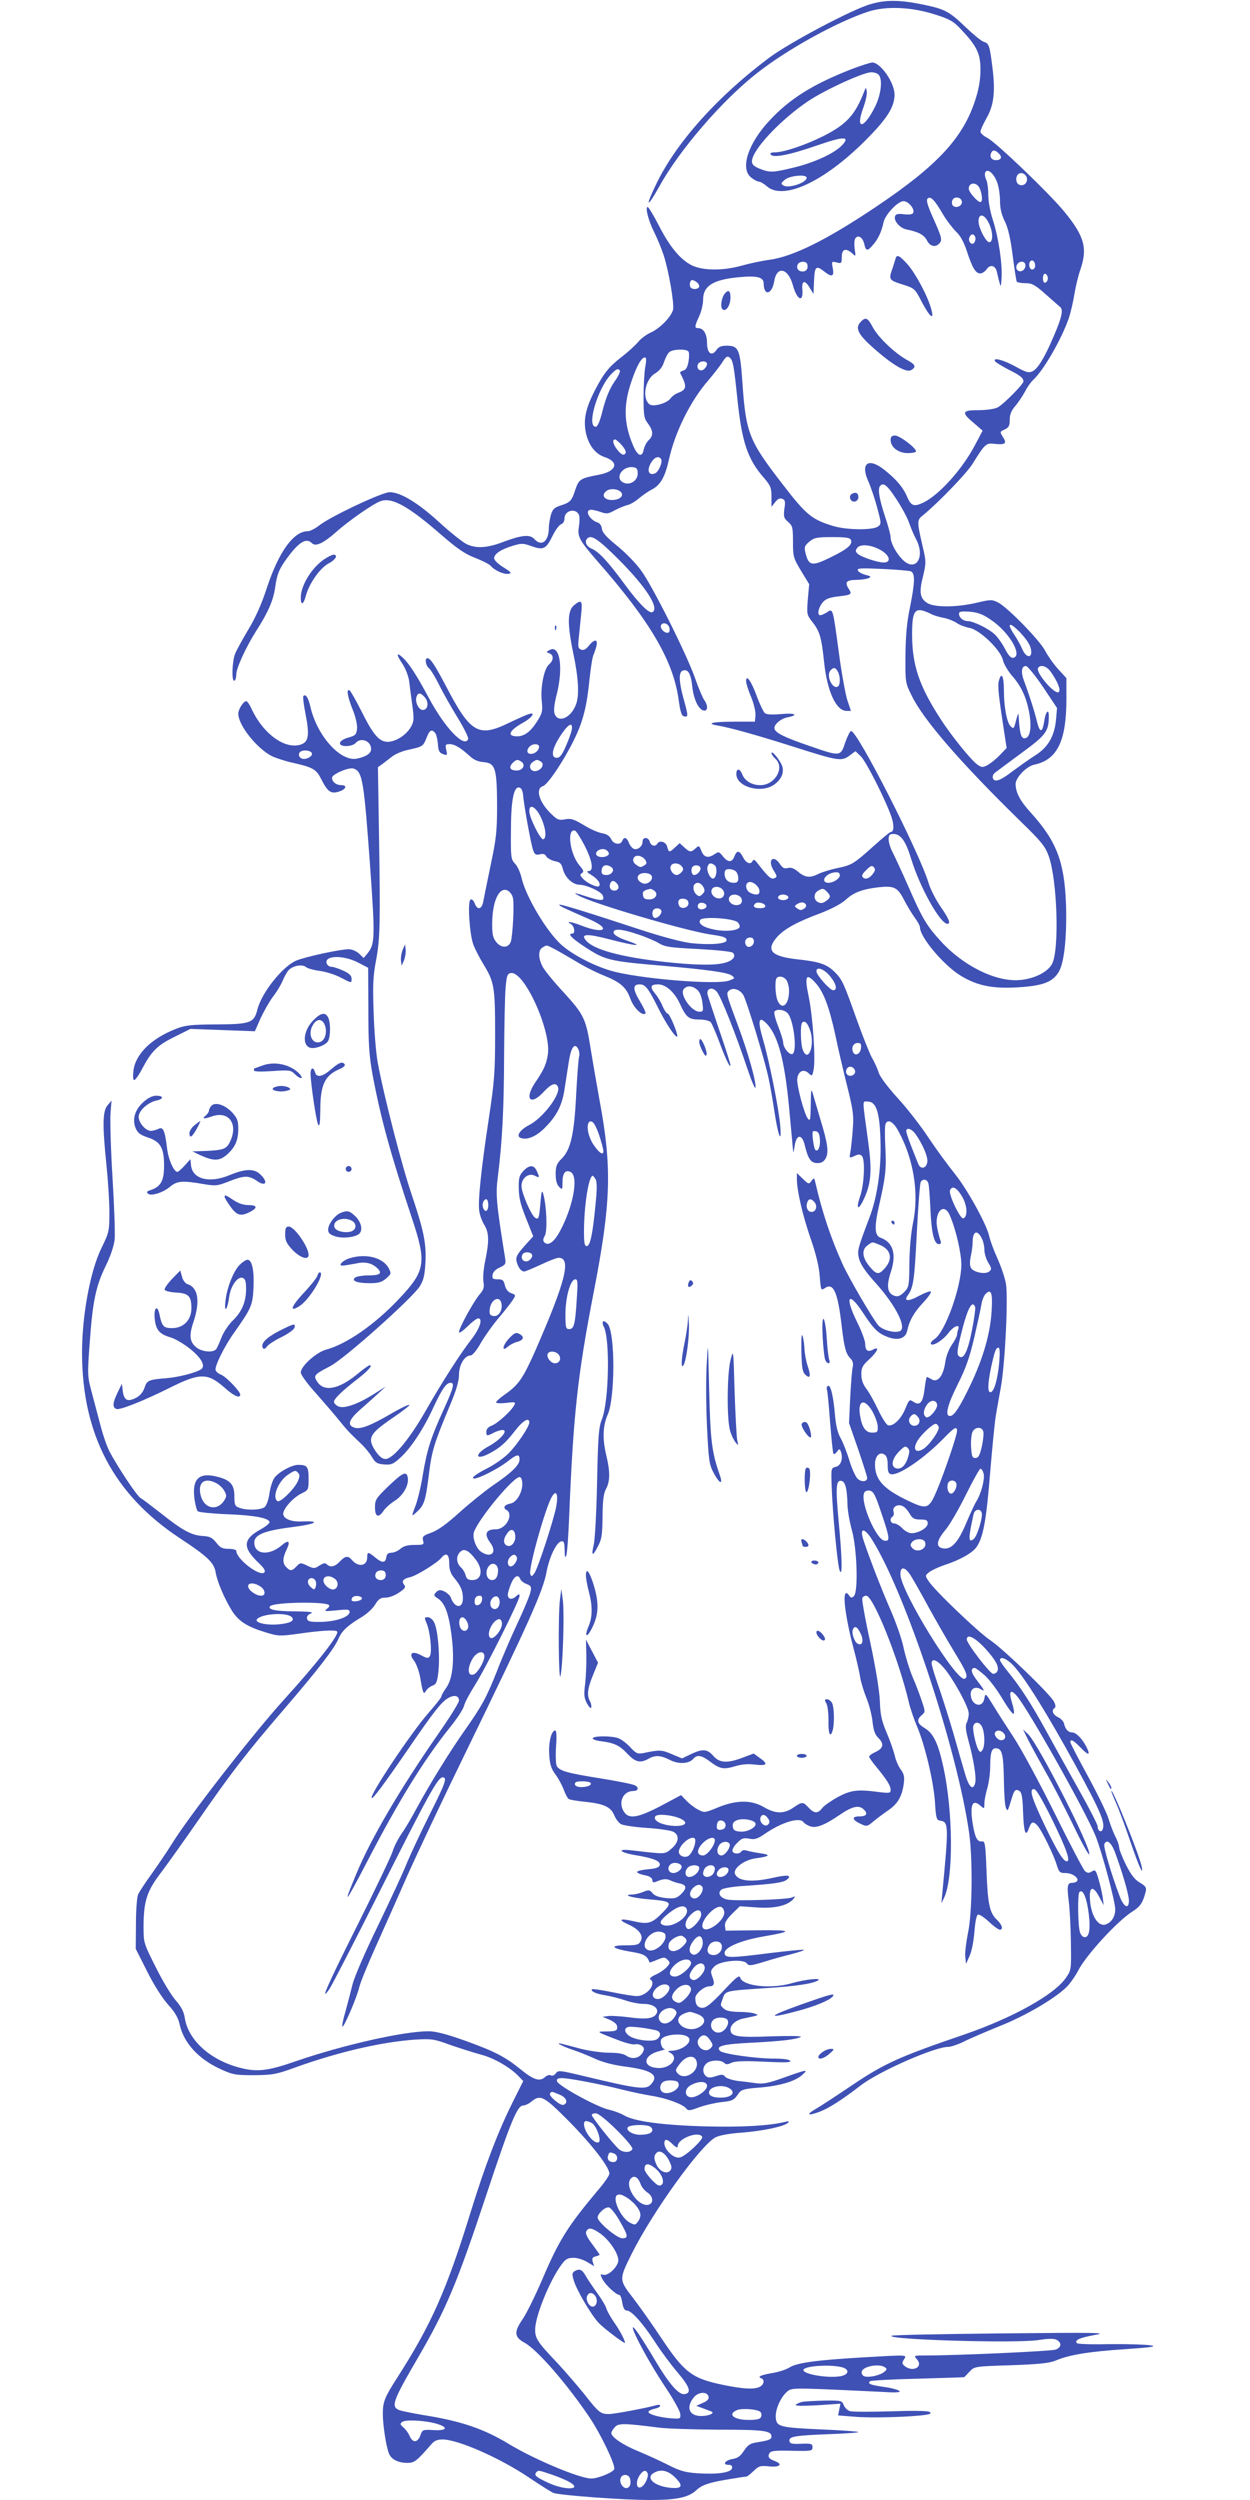 <?xml version="1.0" standalone="no"?>
<!DOCTYPE svg PUBLIC "-//W3C//DTD SVG 20010904//EN"
 "http://www.w3.org/TR/2001/REC-SVG-20010904/DTD/svg10.dtd">
<svg version="1.0" xmlns="http://www.w3.org/2000/svg"
 width="640pt" height="1280pt" viewBox="0 0 640 1280"
 preserveAspectRatio="xMidYMid meet">
<g transform="translate(0,1280) scale(0.1,-0.1)"
fill="#3f51b5" stroke="none">
<path d="M4458 12779 c-93 -26 -414 -196 -519 -274 -261 -195 -472 -429 -575
-639 -62 -126 -55 -140 11 -22 103 188 325 445 504 584 153 120 407 260 565
312 92 30 222 25 346 -15 72 -23 92 -34 129 -74 82 -86 101 -125 101 -207 0
-50 -8 -98 -25 -151 -62 -197 -194 -340 -510 -552 -250 -168 -423 -254 -544
-271 -39 -5 -104 -19 -143 -30 -97 -27 -198 -26 -255 1 -59 29 -114 95 -170
205 -27 52 -52 94 -57 94 -14 0 4 -71 34 -130 15 -30 37 -83 48 -117 26 -79
55 -249 48 -279 -10 -37 -67 -95 -113 -116 -23 -10 -52 -32 -65 -48 -13 -16
-50 -50 -82 -75 -70 -54 -95 -86 -142 -177 -46 -91 -58 -147 -44 -215 14 -63
48 -107 95 -123 78 -26 62 -74 -30 -91 -94 -18 -101 -22 -120 -78 -18 -56 -26
-64 -77 -80 -31 -10 -39 -19 -48 -49 -5 -20 -10 -49 -10 -64 0 -71 -38 -99
-75 -57 -23 24 -64 20 -165 -18 -77 -29 -133 -32 -181 -9 -19 9 -82 59 -139
111 -109 100 -199 155 -255 155 -39 0 -303 -125 -359 -169 -21 -17 -49 -31
-61 -31 -71 0 -147 -104 -207 -285 -28 -87 -61 -160 -97 -219 -29 -49 -60
-105 -67 -123 -16 -38 -19 -147 -4 -138 6 3 10 18 10 33 0 32 51 142 102 222
61 95 88 157 97 224 10 68 19 90 59 146 63 86 100 108 129 79 19 -19 57 -2
124 57 66 59 194 148 230 159 58 19 143 -29 309 -174 81 -70 120 -97 172 -117
36 -14 72 -32 79 -40 20 -24 68 -46 92 -42 19 3 15 8 -25 33 -28 17 -48 37
-48 47 0 22 36 46 97 64 43 13 52 13 96 -3 60 -21 73 -14 107 55 14 29 33 54
43 58 10 3 17 15 17 29 0 43 60 56 75 17 3 -8 3 -34 -1 -58 -8 -53 1 -69 98
-181 267 -305 383 -503 412 -701 9 -68 16 -88 29 -90 22 -4 21 3 -3 90 -24 87
-26 136 -5 144 27 11 42 -14 49 -78 7 -67 32 -121 59 -126 22 -4 23 26 2 55
-8 12 -29 61 -46 110 -43 123 -219 475 -278 554 -26 36 -81 92 -122 125 -53
43 -75 67 -77 86 -2 16 -11 30 -23 33 -42 14 -68 65 -32 65 9 0 31 -5 50 -12
28 -10 38 -9 70 9 21 11 50 23 65 27 15 3 42 19 60 35 18 15 48 36 66 45 44
23 67 64 87 153 31 141 110 300 201 405 25 29 57 70 71 91 19 31 27 36 38 27
18 -15 22 -37 40 -209 23 -223 52 -311 135 -406 35 -41 40 -52 40 -98 l0 -52
19 24 c13 17 24 22 36 17 15 -5 17 -14 11 -51 -5 -40 -3 -48 19 -67 23 -20 25
-29 25 -102 0 -76 2 -83 41 -148 l42 -69 -7 -78 c-6 -76 -5 -79 23 -115 38
-48 47 -79 60 -203 16 -154 62 -253 116 -253 l22 0 -18 53 c-10 30 -30 140
-44 245 -31 231 -30 228 -61 207 -13 -8 -28 -15 -34 -15 -17 0 -11 36 10 63
16 20 33 27 78 33 73 8 76 11 57 40 -21 33 -12 44 38 45 23 0 51 4 62 8 18 8
16 10 -14 18 -19 5 -37 15 -39 23 -4 11 18 12 124 7 71 -3 137 -9 147 -12 23
-10 22 -54 -4 -185 -16 -75 -22 -145 -23 -245 -1 -139 -1 -141 32 -207 61
-125 249 -342 562 -648 101 -98 121 -123 139 -172 45 -124 56 -490 16 -556
-25 -42 -94 -75 -167 -80 -122 -9 -288 74 -403 201 -71 78 -93 115 -165 280
-32 73 -68 150 -79 172 -12 21 -21 52 -21 67 0 23 4 28 25 28 37 0 63 -37 91
-130 44 -144 148 -330 185 -330 18 0 8 26 -36 89 -24 35 -51 88 -60 118 -45
153 -369 790 -398 780 -6 -2 -19 -29 -30 -60 -23 -71 -25 -71 -183 -16 -126
43 -170 65 -178 86 -8 19 29 53 65 60 61 12 41 24 -30 17 -48 -4 -75 -3 -85 5
-7 6 -26 45 -41 86 -28 77 -55 115 -55 78 0 -11 11 -48 26 -82 14 -35 24 -77
22 -95 l-3 -31 -107 0 c-111 0 -148 -9 -82 -20 65 -11 210 -52 392 -110 223
-71 241 -74 281 -44 l31 23 26 -25 c27 -24 128 -224 158 -311 15 -45 13 -78
-4 -78 -4 0 -43 -32 -86 -71 -104 -93 -112 -98 -188 -114 -35 -7 -78 -21 -95
-29 -42 -22 -68 -20 -104 10 -21 18 -37 24 -53 20 -18 -5 -27 0 -40 19 -34 52
-66 23 -34 -30 20 -32 20 -35 4 -42 -17 -6 -32 8 -87 79 -12 16 -20 19 -23 11
-10 -22 -33 -14 -49 17 -19 37 -32 38 -45 5 -12 -32 -33 -32 -59 1 -19 24 -21
25 -45 9 -32 -21 -53 -14 -66 21 -10 25 -12 26 -29 10 -23 -21 -30 -20 -58 6
l-23 21 -23 -21 c-30 -28 -33 -28 -41 3 -6 25 -39 35 -51 15 -10 -17 -32 -11
-38 10 -7 25 -37 26 -37 1 0 -24 -25 -45 -45 -37 -8 3 -20 17 -25 31 -11 28
-25 32 -34 10 -9 -24 -45 -18 -57 9 -8 16 -22 26 -47 30 -19 3 -62 22 -94 42
-50 30 -65 35 -95 29 -31 -6 -40 -2 -70 27 -62 59 -84 130 -43 143 25 8 109
134 160 239 46 94 65 171 79 314 6 57 15 111 20 120 4 9 11 29 15 45 8 36 -11
36 -40 0 -15 -18 -26 -24 -39 -19 -15 6 -17 14 -11 66 3 33 9 87 12 120 7 65
1 72 -36 42 -35 -28 -36 -95 -6 -241 28 -131 33 -222 15 -268 -25 -68 -90 -97
-109 -49 -6 17 -3 49 12 107 33 137 13 250 -38 221 -18 -10 -18 -11 -1 -17 23
-9 22 -36 -2 -57 -26 -22 -45 -119 -37 -189 5 -50 2 -61 -23 -101 -34 -54 -66
-78 -103 -78 -55 0 -42 30 32 71 45 25 64 55 28 43 -12 -3 -58 -24 -102 -45
-156 -76 -197 -53 -322 187 -58 110 -80 144 -96 144 -14 0 -9 -37 8 -51 9 -7
32 -45 51 -83 19 -39 62 -115 95 -169 33 -53 58 -104 55 -111 -19 -48 -119 57
-201 210 -65 121 -103 179 -135 208 -32 29 -33 15 -1 -32 17 -26 31 -63 35
-90 3 -26 10 -81 16 -123 9 -65 9 -81 -5 -107 -20 -38 -66 -72 -108 -79 -50
-8 -82 25 -143 147 -30 60 -59 111 -65 115 -18 11 -11 -32 16 -99 15 -37 24
-78 22 -97 -3 -30 -8 -35 -43 -45 -53 -14 -61 -44 -12 -44 19 0 40 7 47 15 27
32 80 12 80 -30 0 -22 -24 -39 -72 -49 -83 -18 -203 114 -238 262 -11 50 -25
71 -37 58 -3 -3 2 -46 12 -95 20 -104 15 -138 -22 -152 -80 -30 -196 52 -256
184 -9 20 -21 37 -26 37 -15 0 -41 -42 -41 -64 0 -59 94 -177 171 -217 21 -10
69 -26 106 -34 106 -24 122 -33 148 -85 32 -63 48 -75 87 -64 39 11 49 34 16
34 -27 0 -48 17 -48 38 0 18 86 55 110 47 46 -15 53 -59 85 -501 26 -367 25
-398 -14 -446 l-19 -23 -24 23 c-13 12 -37 22 -52 22 -45 0 -228 -40 -271 -59
-71 -32 -175 -164 -197 -249 -17 -70 -36 -76 -212 -77 -132 -1 -158 -4 -208
-24 -125 -49 -206 -130 -215 -215 -3 -27 -2 -46 4 -46 6 0 25 27 42 60 48 90
78 119 166 162 l80 40 165 -6 165 -6 29 66 c17 36 45 86 63 110 19 24 41 61
50 82 8 20 22 45 30 54 21 23 70 33 89 17 8 -7 40 -16 71 -20 31 -4 78 -19
105 -33 60 -31 58 -31 58 -6 0 15 -13 27 -42 40 -24 11 -51 20 -61 20 -10 0
-20 7 -24 16 -16 42 80 46 158 7 l54 -28 1 -215 c0 -179 4 -235 22 -335 42
-223 91 -401 201 -732 76 -229 70 -269 -66 -413 -122 -130 -268 -232 -373
-260 -51 -14 -130 -85 -130 -117 0 -12 35 -60 78 -107 42 -48 96 -110 119
-139 23 -29 51 -61 63 -72 11 -11 35 -34 53 -51 17 -17 41 -46 52 -65 17 -29
27 -34 62 -37 36 -3 47 2 82 34 54 48 121 150 171 260 44 94 65 124 87 124 22
0 15 -26 -36 -138 -64 -140 -85 -205 -106 -332 -9 -58 -26 -127 -36 -155 -24
-63 -24 -63 7 -34 36 33 43 55 60 191 15 120 26 157 108 353 32 76 46 124 46
156 0 51 29 99 59 99 10 0 31 25 54 66 21 36 62 93 91 127 29 34 60 74 70 89
18 27 18 28 -7 37 -16 6 -27 20 -32 40 -6 26 -11 31 -36 31 -26 0 -30 3 -27
23 2 14 15 28 36 37 30 14 33 18 28 50 -45 279 -49 325 -37 415 22 178 31 335
32 615 1 157 4 317 8 355 5 61 9 70 27 73 69 10 207 -296 189 -417 -8 -50 -20
-78 -65 -144 -57 -85 -24 -121 44 -47 39 42 63 50 73 24 14 -38 -78 -159 -149
-195 -45 -23 -67 -56 -43 -65 34 -13 81 7 127 54 60 61 87 115 99 199 6 37 15
98 21 135 11 75 30 102 48 68 6 -11 8 -29 5 -39 -3 -10 -10 -98 -15 -194 -10
-205 -28 -283 -74 -329 -26 -26 -31 -39 -31 -79 0 -33 6 -54 18 -66 16 -16 17
-15 17 23 0 48 15 67 42 53 41 -22 14 -173 -54 -301 -31 -58 -61 -79 -81 -59
-8 8 -7 18 3 35 13 26 9 148 -8 211 -7 25 -10 18 -15 -44 -7 -79 -9 -87 -27
-76 -20 12 -70 128 -70 162 0 42 37 70 69 53 24 -12 25 -10 9 25 -14 32 -38
32 -69 -1 -20 -22 -24 -35 -23 -87 2 -60 7 -80 53 -194 l21 -53 -46 -51 c-38
-43 -44 -56 -39 -78 8 -31 23 -51 39 -51 6 0 44 16 85 35 40 19 81 35 91 35
67 0 36 -120 -119 -475 -64 -144 -86 -176 -158 -226 -24 -17 -43 -34 -43 -39
0 -5 23 -6 51 -3 48 6 51 5 41 -13 -17 -31 -85 -92 -114 -103 -18 -7 -28 -18
-28 -31 0 -24 3 -24 41 -4 17 8 37 14 46 12 24 -5 -19 -53 -77 -84 -71 -39
-68 -74 3 -37 54 28 85 54 132 115 42 55 75 74 75 45 0 -21 -58 -108 -103
-155 -23 -24 -72 -59 -109 -78 -63 -32 -91 -54 -69 -54 23 0 119 49 164 83 55
43 67 45 67 14 0 -28 -40 -67 -140 -135 -41 -29 -117 -90 -169 -137 -64 -58
-109 -90 -142 -102 -42 -15 -48 -20 -43 -40 6 -22 3 -23 -43 -23 -36 0 -57 -6
-73 -20 -13 -11 -33 -20 -46 -20 -16 0 -24 -7 -26 -22 -4 -31 -21 -32 -56 -3
-37 31 -42 31 -42 1 0 -45 -46 -52 -79 -12 -19 22 -34 20 -61 -9 -25 -27 -49
-32 -67 -14 -8 8 -18 6 -38 -7 -25 -16 -28 -16 -62 0 -34 16 -36 16 -55 -4
-23 -24 -32 -25 -52 -4 -20 20 -20 45 1 89 22 46 11 54 -27 21 -56 -47 -124
-47 -136 0 -13 52 33 75 191 95 127 16 154 34 45 29 -50 -2 -90 15 -90 39 0
27 52 85 95 105 34 17 35 18 35 75 0 62 -7 71 -53 71 -34 0 -104 -39 -123 -68
-10 -15 -21 -52 -25 -82 -5 -33 -15 -59 -25 -67 -21 -15 -92 -17 -128 -3 -23
8 -26 15 -26 59 0 61 -21 84 -91 101 -90 22 -125 -12 -114 -109 4 -33 12 -64
18 -69 7 -5 75 -12 152 -15 138 -5 215 -20 215 -41 0 -6 -22 -24 -50 -39 -85
-48 -88 -89 -12 -163 35 -33 43 -47 35 -55 -23 -23 -143 69 -143 110 0 6 -17
11 -39 11 -33 0 -44 6 -64 32 -21 26 -33 32 -72 34 -56 4 -102 29 -215 119
-46 36 -91 70 -100 75 -19 10 -122 166 -160 240 -13 25 -33 83 -45 130 -12 47
-33 123 -45 170 -22 82 -23 90 -11 250 15 214 31 293 81 396 26 52 43 104 47
137 3 28 -2 172 -11 319 -9 147 -13 296 -10 330 l5 63 -20 -24 c-26 -29 -27
-101 -6 -306 8 -77 15 -185 15 -241 0 -97 -1 -103 -41 -185 -57 -116 -99 -345
-99 -534 0 -418 162 -727 500 -950 144 -95 176 -126 184 -175 8 -48 46 -138
86 -201 34 -51 76 -78 171 -107 62 -19 72 -20 165 -7 117 17 191 21 200 12 14
-14 -104 -164 -270 -347 -154 -169 -489 -599 -575 -739 -26 -42 -74 -112 -105
-156 -32 -44 -63 -91 -69 -105 -6 -14 -11 -82 -11 -152 l-1 -126 59 -117 c35
-70 78 -137 107 -169 35 -39 51 -66 59 -102 21 -93 94 -174 205 -226 65 -30
77 -33 175 -33 96 1 114 4 210 39 222 80 443 131 614 143 85 5 97 4 181 -27
50 -17 121 -40 159 -50 67 -18 150 -66 194 -113 l21 -22 -55 -110 c-74 -149
-140 -321 -214 -560 -124 -402 -202 -577 -377 -850 -63 -98 -73 -123 -73 -183
0 -58 17 -168 31 -203 12 -31 47 -49 95 -49 36 0 47 9 124 97 13 16 30 23 55
23 80 0 296 -95 448 -198 56 -38 111 -72 121 -76 34 -12 356 -36 492 -36 139
0 199 13 239 50 28 27 67 40 165 56 47 8 88 14 92 14 4 0 20 13 37 29 26 25
34 28 80 23 55 -5 71 11 27 28 -30 11 -37 22 -26 40 7 12 31 14 115 12 99 -2
105 -1 105 18 0 18 -6 20 -57 18 -46 -2 -58 0 -61 13 -4 24 23 29 201 36 86 3
155 8 152 11 -2 3 -85 9 -182 13 -224 10 -237 14 -241 61 -3 40 23 101 57 132
20 18 33 19 194 13 94 -4 222 -10 282 -13 80 -5 107 -4 100 4 -6 6 -41 16 -79
21 -70 10 -85 16 -72 29 4 4 114 10 244 13 130 4 238 7 239 8 1 1 13 13 27 28
25 27 26 27 213 33 143 5 198 11 228 24 68 29 170 46 354 58 143 10 167 14
131 20 -25 4 -118 7 -207 6 -88 -2 -165 0 -169 5 -15 15 14 28 92 42 70 12 17
13 -476 8 -305 -3 -559 -8 -565 -12 -33 -20 638 -40 753 -22 51 8 79 8 92 1
27 -15 25 -39 -5 -50 -22 -8 -499 -30 -664 -30 -63 0 -64 0 -46 -20 33 -37
-18 -67 -61 -36 -16 13 -17 18 -6 35 15 25 29 25 -214 11 -235 -14 -332 -27
-371 -51 -17 -11 -57 -24 -89 -29 -58 -10 -79 -19 -56 -27 18 -7 14 -31 -7
-43 -29 -15 -84 -12 -187 9 -161 33 -200 63 -318 240 -47 71 -113 164 -146
207 -71 92 -71 93 -6 224 106 213 353 557 430 597 19 10 73 20 136 24 109 9
218 32 235 51 7 8 3 9 -15 4 -81 -20 -223 -28 -410 -23 -219 6 -364 26 -414
56 -17 10 -53 24 -81 30 -62 15 -259 123 -263 145 -3 12 4 16 26 16 35 0 203
-32 312 -60 41 -10 106 -24 143 -30 78 -12 165 -44 181 -66 10 -12 18 -11 64
6 29 11 81 23 114 27 59 6 66 9 92 48 11 15 30 21 98 26 106 8 189 32 225 65
34 31 28 30 -101 -16 -73 -26 -99 -31 -135 -26 -26 4 -68 9 -96 12 -27 4 -55
13 -62 21 -10 13 -18 13 -48 3 -28 -9 -39 -9 -50 0 -19 16 -19 45 1 64 18 19
75 21 92 4 9 -9 18 -9 38 1 19 8 65 10 167 5 105 -5 138 -4 133 4 -4 8 -37 12
-84 12 -92 0 -260 24 -275 39 -25 25 14 35 156 42 158 8 234 17 257 30 9 5
-54 6 -151 3 -174 -7 -209 -1 -209 35 0 24 28 48 65 56 86 18 82 17 60 25 -11
5 -48 9 -82 9 -42 1 -67 6 -77 17 -19 18 -19 14 -5 53 13 38 14 38 209 51 163
10 250 23 278 40 24 15 -66 6 -138 -15 -103 -29 -243 -14 -259 27 -6 18 -16
10 -88 -66 -60 -64 -87 -86 -106 -86 -25 0 -37 16 -37 50 0 22 45 60 71 60 26
0 30 13 16 49 -10 28 -9 33 11 53 28 29 149 40 166 15 10 -13 20 -12 86 8 41
13 106 31 143 40 37 10 66 19 63 22 -2 2 -78 -5 -168 -16 -213 -27 -238 -27
-238 0 0 29 83 64 197 84 158 27 152 34 -27 32 l-165 -2 -3 23 c-3 16 8 35 36
63 l40 39 86 -6 c91 -7 159 9 188 43 11 15 11 16 -7 8 -26 -11 -284 -19 -329
-11 -39 7 -55 35 -31 52 8 6 59 15 113 18 152 10 200 17 219 31 32 24 6 28
-68 11 -111 -25 -181 -18 -196 20 -10 28 47 71 104 79 74 10 83 18 28 26 -27
4 -60 10 -71 14 -13 4 -25 2 -28 -4 -11 -17 -46 -13 -46 4 0 9 11 27 26 41 21
22 31 25 60 20 28 -6 42 -1 79 24 88 61 182 89 200 59 4 -5 18 -14 31 -19 32
-12 74 4 152 57 67 46 101 53 126 27 21 -21 12 -34 -25 -34 -39 0 -37 -17 5
-37 34 -16 35 -16 70 13 19 16 53 41 75 56 47 32 69 70 78 133 5 38 2 51 -15
75 -12 16 -26 48 -31 72 -6 24 -24 77 -42 118 -25 60 -32 91 -34 159 -2 53
-21 169 -49 301 -26 118 -44 220 -41 227 2 7 11 13 20 13 36 0 166 -323 218
-545 8 -33 27 -89 42 -124 41 -96 85 -283 92 -388 5 -83 8 -92 27 -95 43 -6
44 -22 10 -378 l-4 -45 15 31 c47 103 45 438 -5 667 -26 120 -51 172 -94 198
-40 24 -45 43 -17 67 19 17 19 18 1 72 -10 30 -31 87 -48 125 -16 39 -36 104
-45 146 -8 41 -38 129 -67 195 -54 123 -132 329 -144 376 -11 46 12 41 45 -9
171 -267 440 -1076 501 -1508 19 -136 16 -412 -6 -512 -9 -46 -16 -100 -14
-120 l4 -38 18 40 c11 23 21 75 25 124 4 52 11 86 18 88 7 3 32 -14 56 -36 24
-23 49 -41 56 -41 19 0 12 25 -14 50 -38 35 -48 81 -54 250 -5 135 -8 155 -22
152 -25 -4 -37 18 -49 92 -15 98 -1 128 42 89 17 -15 18 -15 18 13 0 16 7 51
15 78 8 27 15 79 15 115 0 74 9 95 36 89 25 -5 32 -36 34 -168 1 -63 5 -124
10 -135 9 -22 9 -22 30 47 13 44 20 50 40 38 11 -7 16 -35 18 -107 4 -106 13
-132 30 -84 12 35 22 38 44 14 22 -25 83 -150 98 -200 12 -39 16 -43 46 -43
33 0 69 -24 59 -41 -4 -5 -14 -9 -25 -9 -25 0 -28 -15 -18 -95 5 -38 10 -133
11 -211 2 -139 2 -141 -26 -181 -59 -86 -270 -203 -515 -288 -337 -115 -412
-149 -576 -259 -83 -56 -168 -112 -190 -124 -51 -30 -41 -37 21 -14 47 18 113
60 213 137 94 71 375 195 445 195 14 0 49 12 78 26 29 15 111 50 182 79 140
55 303 152 355 211 16 19 39 52 50 74 40 79 203 257 281 305 38 24 51 45 65
100 5 20 0 28 -30 46 -26 15 -45 40 -71 91 -19 39 -35 79 -35 90 0 10 -9 36
-20 56 -10 20 -26 62 -35 92 -9 30 -57 128 -106 218 -49 90 -89 167 -89 172 0
18 16 10 50 -25 42 -44 55 -45 34 -2 -22 44 -54 77 -75 77 -20 0 -35 17 -41
45 -2 11 -16 26 -31 33 -27 13 -35 36 -17 47 6 4 5 16 -4 33 -20 39 -261 271
-327 315 -60 40 -284 254 -314 301 -19 28 -19 29 3 47 12 9 46 25 75 35 82 27
143 61 166 92 35 49 51 136 71 387 11 132 24 265 30 295 5 30 16 91 24 135 22
119 39 468 26 534 -5 29 -25 88 -44 130 -19 42 -37 92 -41 111 -12 59 -113
242 -177 321 -33 41 -94 124 -134 184 -40 61 -111 152 -158 203 -50 55 -90
108 -97 130 -6 20 -22 55 -35 77 -12 22 -48 112 -79 199 -65 183 -73 201 -111
239 -40 40 -78 53 -189 65 -137 15 -166 46 -106 115 37 41 102 77 221 121 57
22 105 47 130 69 41 38 84 54 167 64 81 9 99 0 132 -65 16 -31 41 -72 55 -91
14 -19 26 -41 26 -48 0 -52 123 -197 211 -250 85 -51 163 -66 294 -58 126 8
176 27 207 81 27 47 41 179 36 343 -8 219 -48 324 -181 471 -54 59 -77 103
-77 146 0 33 56 91 96 99 117 25 164 120 164 336 l0 107 -44 48 c-24 27 -53
69 -66 94 -27 52 -190 219 -239 245 -33 16 -38 16 -110 -1 -102 -24 -218 -25
-254 -1 -37 24 -42 54 -21 137 16 68 16 75 -1 148 -31 134 -31 139 1 164 80
66 224 215 254 264 65 104 68 107 117 101 51 -5 60 3 37 37 -15 25 -15 26 10
37 21 10 26 19 26 50 0 28 8 47 29 71 15 18 37 51 49 73 11 22 30 49 42 60 52
47 144 206 182 315 10 30 23 86 29 124 6 37 19 93 30 124 38 110 22 171 -79
295 -76 94 -355 361 -397 381 -19 10 -35 24 -35 32 0 8 14 39 31 69 38 67 46
135 30 262 -14 111 -17 120 -44 129 -12 3 -53 37 -92 74 -84 81 -106 93 -216
116 -120 25 -193 26 -271 3z m656 -765 c19 -18 12 -34 -14 -34 -22 0 -34 15
-26 35 7 19 21 19 40 -1z m-10 -144 c9 -22 16 -66 16 -97 0 -39 7 -71 25 -107
17 -35 29 -89 40 -175 9 -69 18 -128 21 -133 3 -4 23 -8 45 -8 33 0 48 -8 102
-56 34 -30 68 -60 75 -66 17 -13 9 -53 -34 -152 -46 -108 -81 -165 -109 -178
-19 -8 -33 -4 -87 26 -62 34 -117 48 -103 26 4 -6 34 -24 68 -42 59 -29 77
-43 77 -61 0 -14 -103 -118 -132 -133 -16 -8 -57 -14 -98 -14 -85 0 -90 -11
-24 -66 l45 -39 -37 -70 c-66 -127 -186 -260 -268 -299 -47 -22 -61 -16 -81
29 -19 47 -55 90 -114 137 -84 68 -128 38 -85 -57 12 -27 33 -88 45 -134 22
-81 22 -84 4 -97 -26 -19 -158 -18 -226 2 -111 33 -140 56 -260 212 -175 226
-190 263 -208 526 -12 169 -19 186 -81 186 -27 0 -41 -6 -52 -22 -24 -35 -48
-17 -48 36 0 46 -18 76 -46 76 -19 0 -18 10 6 61 11 24 20 62 20 85 0 69 49
101 176 114 99 10 134 2 134 -32 1 -66 43 -56 54 12 13 81 72 68 96 -22 21
-75 54 -90 48 -20 -4 46 13 50 37 10 l20 -33 3 68 c3 73 10 80 52 47 39 -31
52 -26 44 16 -7 36 -6 37 20 30 24 -6 26 -4 26 29 0 40 20 47 53 18 19 -18 19
-17 13 22 -3 22 -2 46 3 54 14 21 38 6 46 -28 8 -38 17 -39 47 -2 25 29 42 66
52 114 9 39 73 107 102 107 26 0 60 -42 49 -61 -5 -7 -23 -9 -47 -6 -28 4 -41
1 -45 -9 -9 -24 24 -62 59 -69 60 -12 89 -27 104 -56 15 -30 42 -37 62 -17 18
18 15 30 -29 129 -29 64 -38 94 -30 102 15 15 36 -6 77 -77 20 -34 51 -74 68
-91 22 -20 40 -52 56 -100 28 -86 45 -115 69 -115 10 0 25 10 33 22 18 26 45
19 52 -14 3 -13 8 -36 13 -53 7 -27 8 -26 11 20 5 71 -15 205 -43 294 -15 44
-25 100 -25 134 0 32 -5 67 -11 78 -6 12 -8 27 -5 35 9 24 42 0 60 -46z m154
7 c-4 -30 -44 -35 -53 -7 -4 12 -1 27 5 35 18 21 52 1 48 -28z m-249 -30 c16
-20 25 -74 13 -81 -11 -7 -62 49 -62 68 0 28 30 35 49 13z m-84 -82 c0 -21
-31 -33 -46 -18 -5 5 -7 17 -3 27 9 24 49 17 49 -9z m139 -110 c21 -44 21 -95
1 -95 -17 0 -54 72 -55 106 0 45 31 39 54 -11z m-71 -68 c3 -8 1 -20 -4 -28
-11 -19 -34 3 -26 25 8 20 23 21 30 3z m307 -148 c0 -10 -7 -19 -15 -19 -15 0
-21 31 -9 43 11 10 24 -3 24 -24z m-1167 9 c7 -21 -4 -38 -23 -38 -23 0 -34
16 -26 35 7 18 43 20 49 3z m1117 -8 c0 -23 -26 -38 -41 -23 -14 14 0 43 22
43 12 0 19 -7 19 -20z m115 -65 c0 -10 -6 -20 -12 -22 -8 -3 -13 5 -13 22 0
17 5 25 13 23 6 -3 12 -13 12 -23z m-1785 -40 c0 -17 -36 -20 -45 -5 -4 6 -4
18 -1 26 4 12 10 13 26 4 11 -6 20 -17 20 -25z m-55 -335 c4 -6 4 -29 0 -52
-5 -28 -13 -42 -26 -45 -11 -3 -18 -8 -17 -12 36 -69 35 -85 -9 -102 -15 -5
-33 -19 -40 -29 -18 -25 -89 -45 -108 -30 -39 32 -22 128 29 158 23 14 38 33
46 59 7 21 19 44 28 51 19 15 88 16 97 2z m-221 -77 c-5 -27 -9 -96 -9 -155 0
-95 2 -110 23 -137 27 -37 28 -62 3 -85 -10 -9 -21 -30 -25 -47 -8 -43 -31
-35 -54 19 -49 114 -51 210 -7 335 26 76 50 117 67 117 7 0 8 -14 2 -47z m316
13 c0 -7 -7 -19 -15 -26 -19 -16 -41 1 -32 24 8 20 47 21 47 2z m-446 -34 c3
-5 -10 -31 -29 -58 -23 -33 -42 -79 -58 -139 -15 -62 -27 -90 -37 -90 -48 0 9
194 78 268 27 28 37 33 46 19z m11 -383 c19 -24 23 -35 15 -43 -8 -8 -18 -4
-36 17 -24 28 -32 57 -15 57 5 0 21 -14 36 -31z m200 -70 c9 -14 -13 -66 -32
-73 -34 -13 -43 19 -17 59 17 26 38 32 49 14z m-120 -74 c0 -37 -42 -63 -75
-45 -43 23 -4 84 50 78 20 -2 25 -8 25 -33z m1324 -130 c27 -41 57 -96 66
-123 9 -26 25 -64 36 -84 49 -95 -6 -172 -73 -100 -32 33 -58 84 -58 111 0 12
-13 61 -30 111 -29 88 -37 140 -23 153 17 18 37 1 82 -68z m-1407 32 c11 -19
-12 -37 -49 -37 -41 0 -56 26 -27 47 20 15 64 9 76 -10z m-12 -344 c139 -140
206 -245 171 -267 -16 -10 -70 43 -143 143 -86 117 -132 166 -169 182 -27 11
-38 37 -22 52 20 21 55 -2 163 -110z m1187 102 c9 -24 -19 -47 -107 -90 -92
-45 -109 -42 -125 20 -8 34 -7 39 18 61 25 21 38 24 118 24 71 0 91 -3 96 -15z
m158 -55 c42 -26 48 -60 10 -60 -32 0 -116 28 -134 45 -12 12 -12 16 -1 31 18
21 77 14 125 -16z m255 -325 c14 -7 42 -15 64 -19 21 -4 50 -16 65 -26 14 -10
44 -21 65 -25 52 -9 160 -113 171 -165 4 -19 25 -54 45 -78 50 -56 77 -116 91
-199 12 -74 2 -123 -26 -123 -16 0 -23 23 -28 90 -2 43 -3 43 -11 15 -15 -58
-15 -58 -30 -45 -20 16 -36 98 -36 185 0 75 -13 99 -26 48 -7 -25 -1 -76 28
-265 l12 -78 -35 -36 c-18 -20 -47 -42 -62 -51 -25 -13 -31 -13 -51 1 -30 19
-137 151 -191 236 -109 168 -145 275 -145 432 0 130 15 145 100 103z m307 -31
c92 -63 160 -182 111 -192 -12 -2 -24 11 -42 45 -13 26 -37 60 -53 75 -32 30
-108 67 -138 68 -24 0 -45 18 -45 38 0 11 12 13 55 10 44 -4 68 -13 112 -44z
m-1649 -42 c2 -14 -2 -22 -11 -22 -19 0 -40 26 -32 40 11 18 40 6 43 -18z
m1794 -19 c41 -44 58 -73 58 -102 0 -34 -30 -24 -46 16 -9 20 -27 53 -40 72
-42 63 -27 70 28 14z m118 -280 l72 -108 -5 -58 c-8 -87 -41 -144 -109 -186
-31 -20 -80 -55 -110 -77 -64 -50 -96 -62 -104 -39 -4 10 1 22 12 30 11 8 72
54 136 101 123 90 138 110 138 187 0 43 -17 23 -24 -28 -9 -57 -22 -58 -36 -2
-12 51 -42 145 -66 208 -18 47 -15 79 9 79 8 0 47 -48 87 -107z m38 80 c38
-54 54 -95 43 -106 -18 -18 -120 100 -106 123 12 19 43 10 63 -17z m-1088 -2
c13 -25 13 -68 0 -76 -27 -17 -61 55 -39 81 16 19 26 18 39 -5z m-2116 -130
c23 -25 18 -66 -9 -66 -22 0 -42 43 -32 69 8 21 20 20 41 -3z m753 -169 c-3
-16 -17 -54 -31 -85 -19 -43 -30 -57 -45 -57 -38 0 -21 61 36 138 30 40 47 42
40 4z m-699 -15 c6 -7 12 -32 14 -56 2 -35 8 -46 26 -52 22 -8 23 -7 17 21 -6
27 -4 30 17 30 26 0 57 -19 103 -61 20 -19 43 -29 70 -31 61 -5 69 -30 70
-218 0 -136 -4 -173 -32 -305 -17 -82 -34 -167 -38 -187 -7 -45 -31 -51 -45
-12 -6 15 -15 22 -21 18 -16 -9 -5 -176 14 -229 8 -22 31 -67 51 -100 57 -93
61 -117 61 -360 0 -196 -4 -243 -32 -430 -40 -264 -57 -428 -49 -477 3 -21 15
-53 26 -70 24 -40 25 -83 5 -180 -9 -40 -13 -89 -10 -109 5 -29 2 -42 -19 -66
-31 -36 -106 -173 -106 -193 0 -8 18 4 43 28 23 23 48 42 55 42 25 0 10 -49
-31 -103 -60 -77 -150 -217 -238 -371 -82 -144 -167 -246 -205 -246 -16 0 -31
12 -49 37 -46 69 -36 90 85 173 50 34 89 64 86 67 -3 3 -46 -17 -95 -46 -109
-63 -158 -81 -188 -70 -36 13 -27 39 28 89 29 25 70 62 93 83 l41 38 -63 -40
c-83 -52 -154 -76 -181 -61 -12 6 -21 16 -21 23 0 15 42 56 120 116 53 41 80
71 63 71 -5 0 -33 -20 -63 -45 -96 -79 -171 -93 -206 -39 -21 31 -15 37 66 79
69 34 415 343 458 407 20 31 26 55 30 119 6 100 -8 168 -69 349 -50 145 -146
519 -175 680 -9 47 -18 162 -21 256 -5 142 -3 188 13 270 20 109 22 184 14
672 l-5 314 25 18 c14 11 37 28 51 39 15 11 48 25 75 31 78 17 80 18 97 60 16
42 27 49 45 27z m532 -70 c0 -19 -21 -37 -42 -37 -21 0 -24 20 -6 38 16 16 48
15 48 -1z m-1163 -34 c5 -15 -31 -35 -51 -27 -19 7 -21 30 -3 38 19 8 50 2 54
-11z m1071 -42 c25 -15 10 -46 -22 -46 -35 0 -43 16 -21 39 19 18 25 19 43 7z
m102 -1 c20 -12 2 -44 -27 -48 -28 -4 -40 28 -17 45 21 15 24 16 44 3z m-92
-170 c5 -56 41 -256 52 -284 8 -22 14 -25 34 -20 17 4 27 1 33 -11 6 -9 25
-20 43 -24 28 -5 35 -13 42 -41 11 -43 50 -80 86 -80 36 -1 111 -35 118 -55
11 -27 -4 -29 -64 -11 -88 28 -89 28 -62 12 61 -38 550 -182 680 -201 65 -9
80 -15 80 -29 0 -19 -85 -25 -180 -15 -46 5 -148 32 -261 69 -276 91 -410 132
-415 128 -4 -5 20 -16 159 -77 110 -49 69 -75 -46 -30 -51 20 -84 25 -54 8 18
-11 24 -49 7 -49 -25 0 -5 -22 58 -64 109 -72 128 -77 397 -100 241 -21 340
-35 362 -51 17 -13 16 -14 -12 -25 -63 -25 -477 10 -611 51 -90 27 -193 82
-248 130 -76 67 -185 250 -206 346 -6 26 -21 59 -33 71 -21 22 -22 33 -21 165
0 157 14 230 42 225 11 -2 18 -15 20 -38z m89 -110 c26 -53 34 -111 15 -117
-14 -5 -72 110 -72 145 0 38 32 22 57 -28z m226 -149 c41 -81 48 -131 20 -131
-12 0 -7 -7 15 -20 32 -20 50 -45 39 -57 -9 -9 -63 16 -83 39 -15 16 -16 21
-4 28 11 7 8 14 -13 39 -50 59 -66 191 -23 178 6 -1 28 -36 49 -76z m124 -44
c-5 -16 -47 -21 -61 -7 -17 18 21 42 46 29 11 -6 17 -16 15 -22z m187 -30 c8
-14 8 -20 -4 -27 -20 -13 -23 -12 -45 4 -24 17 -13 49 16 44 12 -2 27 -11 33
-21z m186 -32 c10 -12 10 -18 0 -30 -7 -8 -18 -15 -25 -15 -19 0 -38 28 -31
45 7 19 40 19 56 0z m168 6 c16 -10 12 -63 -5 -69 -16 -5 -38 41 -30 62 7 18
16 20 35 7z m-529 -10 c21 -13 5 -41 -24 -41 -18 0 -25 5 -25 18 0 31 21 41
49 23z m456 -1 c8 -13 -13 -40 -31 -40 -14 0 -19 31 -7 43 10 10 31 8 38 -3z
m889 -27 c-17 -28 -42 -39 -55 -26 -9 9 -5 18 16 38 20 21 29 25 38 16 8 -8 9
-16 1 -28z m-706 5 c7 -7 12 -22 12 -35 0 -17 -6 -23 -23 -23 -29 0 -47 18
-47 47 0 17 6 23 23 23 13 0 28 -5 35 -12z m532 -20 c0 -16 -32 -37 -57 -38
-42 0 -23 42 22 52 24 5 35 1 35 -14z m-963 -4 c8 -21 -23 -45 -45 -37 -41 16
-34 53 9 53 18 0 32 -6 36 -16z m-177 -39 c13 -16 6 -35 -15 -35 -18 0 -28 17
-21 35 7 19 20 19 36 0z m728 -34 c4 -23 -16 -28 -49 -11 -21 12 -26 46 -6 53
18 7 52 -18 55 -42z m-287 18 c9 -17 8 -25 -5 -37 -12 -13 -18 -13 -30 -2 -16
13 -21 42 -9 53 13 13 32 7 44 -14z m99 -14 c16 -19 6 -45 -18 -45 -25 0 -46
25 -38 45 7 19 40 19 56 0z m-1074 -42 c8 -29 -1 -199 -11 -225 -12 -32 -47
-33 -72 -4 -19 23 -23 39 -23 94 0 118 36 195 80 172 11 -6 23 -22 26 -37z
m722 38 c25 -16 10 -46 -23 -46 -23 0 -31 5 -33 22 -3 19 4 25 38 32 3 0 11
-3 18 -8z m886 -7 c21 -21 20 -30 -6 -48 -15 -11 -26 -12 -40 -5 -23 12 -23
45 0 58 23 14 28 14 46 -5z m-436 -40 c2 -15 -3 -23 -17 -27 -27 -7 -56 15
-48 37 10 26 61 17 65 -10z m237 16 c8 -13 -20 -24 -41 -16 -20 8 -9 26 16 26
10 0 22 -5 25 -10z m-510 -35 c0 -25 -40 -33 -49 -10 -9 24 2 37 27 33 14 -2
22 -10 22 -23z m92 -11 c5 -15 -28 -27 -40 -15 -5 5 -6 14 -2 21 8 13 37 9 42
-6z m301 -1 c2 -9 -7 -13 -27 -13 -30 0 -39 9 -24 24 11 10 46 3 51 -11z m208
6 c3 -6 0 -15 -7 -20 -18 -11 -21 -11 -39 1 -13 9 -13 11 0 20 20 13 37 13 46
-1z m-741 -29 c8 -13 -13 -40 -31 -40 -14 0 -19 31 -7 43 10 10 31 8 38 -3z
m392 -62 c8 -9 13 -21 9 -26 -10 -17 -70 -23 -126 -12 -58 11 -87 30 -75 50
12 19 171 8 192 -12z m-508 -63 c40 -13 88 -34 106 -45 29 -18 58 -22 200 -29
92 -5 171 -13 177 -19 18 -18 1 -40 -39 -51 -52 -15 -154 -13 -310 4 -225 25
-364 63 -403 110 -29 34 5 36 123 5 135 -35 180 -38 87 -6 -41 14 -66 29 -68
39 -5 25 40 22 127 -8z m591 -35 c0 -24 -29 -38 -40 -20 -12 19 -1 40 21 40
12 0 19 -7 19 -20z m-1027 -36 c18 -9 68 -38 112 -64 44 -27 109 -60 145 -74
87 -35 117 -61 138 -121 17 -46 61 -89 77 -74 3 3 -10 32 -29 63 -37 62 -37
86 -1 86 29 0 44 -19 93 -117 39 -80 91 -158 99 -150 7 8 -38 117 -48 117 -6
0 -17 17 -26 37 -8 21 -26 51 -39 66 -28 34 -24 47 16 47 38 0 83 -39 110 -97
33 -72 46 -83 100 -83 28 0 52 -6 59 -14 6 -7 25 -51 42 -96 32 -87 58 -143
59 -123 0 6 -25 85 -56 175 -30 89 -58 173 -61 185 -8 33 25 43 48 14 21 -25
100 -226 155 -391 21 -63 40 -108 42 -99 5 27 -36 174 -88 314 -64 172 -63
170 -46 184 19 16 53 5 71 -22 17 -28 109 -328 130 -427 9 -41 22 -118 30
-171 19 -126 38 -172 30 -74 -7 87 -56 332 -89 445 -29 99 -21 123 24 74 58
-66 91 -199 114 -467 9 -98 17 -181 17 -185 1 -4 5 11 8 33 9 58 37 60 51 3
17 -72 32 -93 65 -93 21 0 33 7 43 25 16 31 10 76 -28 200 -15 52 -33 111 -38
130 -9 30 -10 22 -11 -55 -1 -79 -3 -88 -15 -72 -19 25 -58 172 -54 204 4 38
32 52 57 29 19 -18 20 -17 27 19 10 56 -4 267 -25 370 -23 108 -14 126 33 74
42 -45 71 -122 103 -269 13 -63 40 -180 60 -259 32 -128 35 -154 29 -225 -3
-45 -9 -96 -12 -114 -6 -32 -6 -33 20 -21 21 10 29 10 39 0 17 -17 12 -142 -8
-202 -25 -73 -11 -82 20 -14 36 79 40 145 20 290 -31 228 -31 205 -2 205 43 0
61 -54 65 -198 5 -142 -16 -290 -55 -392 -64 -170 -65 -174 -54 -217 8 -28 34
-66 79 -116 109 -120 168 -238 128 -253 -27 -10 -87 6 -108 29 -26 28 -153
245 -185 317 -61 135 -105 270 -138 414 -6 27 -7 27 -20 10 -13 -18 -15 -18
-44 10 l-31 30 0 -31 c0 -59 30 -188 71 -306 27 -78 43 -144 46 -192 6 -73 6
-74 28 -59 43 28 65 -24 85 -200 13 -108 21 -139 46 -163 10 -11 14 -25 10
-42 -4 -14 -9 -85 -13 -157 l-6 -130 47 -135 c25 -74 46 -139 46 -146 0 -20
-30 -23 -50 -3 -10 10 -29 52 -41 92 -12 40 -32 91 -44 113 -16 27 -25 65 -30
120 -8 99 -23 158 -36 149 -6 -3 -8 -12 -5 -20 3 -7 10 -82 16 -166 7 -84 14
-156 17 -161 3 -4 11 0 18 10 12 16 14 17 20 1 13 -34 1 -72 -25 -78 -25 -6
-25 -8 -22 -96 4 -134 30 -408 41 -435 15 -38 13 62 -5 251 -16 175 -14 213
14 208 20 -4 29 -40 31 -119 0 -30 11 -91 23 -135 26 -95 33 -313 10 -336 -11
-11 -16 -10 -26 5 -37 49 -25 -84 23 -268 16 -60 32 -130 35 -153 4 -24 18
-70 31 -103 14 -33 28 -87 32 -121 5 -47 12 -68 30 -86 31 -31 26 -53 -14 -72
-18 -8 -33 -19 -33 -24 0 -5 17 -29 38 -54 54 -66 72 -95 72 -116 0 -17 -5
-18 -62 -11 -107 14 -140 10 -207 -25 -34 -19 -71 -44 -81 -57 -23 -30 -41
-29 -70 2 -29 31 -32 31 -78 0 -48 -33 -92 -32 -150 2 -64 38 -141 38 -236 -1
-68 -28 -70 -28 -102 -11 -18 9 -45 30 -60 46 l-27 28 -103 -55 c-117 -61
-163 -69 -188 -32 -33 47 -7 108 46 108 26 0 31 18 9 29 -11 6 -91 22 -178 36
-170 27 -209 38 -223 64 -4 9 -6 54 -3 99 4 53 2 82 -4 82 -20 0 -35 -60 -31
-124 3 -50 10 -71 31 -100 15 -19 34 -55 43 -78 8 -23 20 -45 26 -49 6 -4 43
-10 82 -14 97 -10 133 -26 151 -69 8 -20 24 -40 35 -46 12 -6 71 -15 133 -19
62 -4 122 -13 135 -20 32 -17 28 -54 -10 -86 -35 -30 -28 -29 -202 -9 -83 10
-65 -11 21 -25 90 -15 125 -30 121 -50 -2 -11 -18 -18 -55 -21 -78 -8 -81 -19
-10 -34 15 -4 27 -13 27 -22 0 -11 5 -14 18 -9 37 16 54 17 75 7 12 -6 34 -13
50 -16 34 -8 34 -25 2 -56 -21 -19 -32 -22 -76 -18 -36 4 -58 12 -68 25 -14
17 -20 18 -46 7 -17 -7 -43 -14 -60 -14 -53 -2 4 -18 93 -25 112 -10 116 -15
63 -69 -54 -55 -73 -60 -150 -42 -70 16 -79 7 -20 -19 52 -24 75 -56 59 -84
-9 -18 -20 -21 -77 -21 -86 0 -73 -16 27 -33 68 -11 83 -20 96 -55 0 -1 18 5
39 14 34 14 39 14 53 0 14 -14 14 -18 -4 -37 -10 -12 -36 -30 -57 -39 -22 -10
-34 -21 -28 -24 35 -22 -17 -86 -69 -86 -15 0 -72 9 -125 20 -54 11 -101 18
-104 15 -9 -10 22 -24 69 -31 25 -4 69 -15 99 -25 30 -11 73 -19 97 -19 46 0
77 -21 67 -46 -11 -28 -51 -35 -138 -23 -45 6 -96 9 -111 7 l-29 -4 38 -16
c25 -12 37 -23 37 -37 0 -18 -6 -21 -52 -22 -58 0 -59 0 56 -44 38 -15 77 -25
87 -22 10 3 26 -1 35 -7 13 -10 14 -17 5 -34 -16 -30 -54 -38 -83 -18 -15 11
-44 16 -88 16 -37 0 -102 9 -146 20 -43 12 -88 23 -99 26 -40 10 8 -15 60 -32
28 -9 77 -29 110 -44 38 -18 92 -32 149 -40 143 -18 183 -44 139 -92 -26 -29
-67 -24 -346 43 -121 29 -129 30 -141 14 -8 -11 -18 -15 -25 -11 -7 5 -21 0
-31 -9 -26 -24 -58 -14 -122 38 -81 66 -135 94 -285 148 -98 35 -153 49 -189
49 -127 0 -437 -70 -681 -154 -143 -50 -199 -56 -288 -32 -151 40 -262 142
-279 255 -5 31 -18 57 -47 90 -22 25 -68 101 -102 170 -62 123 -62 124 -62
210 1 129 17 179 90 274 34 45 119 165 190 267 169 244 246 344 436 565 183
213 262 316 283 367 17 39 49 68 120 110 26 16 56 44 67 63 17 28 27 35 53 35
17 0 48 11 69 26 30 20 36 28 27 39 -16 19 -6 32 30 40 32 7 137 72 159 98 25
31 41 20 41 -27 0 -32 7 -52 24 -73 35 -42 46 -68 46 -106 0 -56 -43 -52 -63
6 -4 9 -18 22 -32 29 -21 9 -29 9 -42 -4 -14 -15 -13 -18 10 -33 34 -22 54
-75 68 -181 17 -129 8 -224 -24 -272 -15 -21 -27 -42 -27 -48 0 -5 -30 -43
-66 -84 -90 -103 -304 -423 -291 -436 6 -6 62 69 187 251 132 193 169 239 203
260 32 19 57 14 57 -12 0 -10 -45 -83 -101 -163 -198 -285 -348 -540 -423
-720 -74 -177 -62 -164 52 55 162 313 292 524 426 691 36 44 68 94 72 110 3
16 29 64 56 107 55 86 228 433 228 455 0 12 -4 12 -19 -2 -21 -19 -41 -14 -41
9 0 8 7 33 16 55 17 41 37 52 48 25 3 -8 17 -20 32 -25 23 -9 26 -15 20 -41
-3 -16 -32 -87 -65 -157 -33 -70 -81 -181 -106 -247 -56 -140 -76 -177 -166
-305 -80 -114 -177 -272 -244 -395 -26 -49 -62 -110 -80 -135 -17 -25 -38 -65
-45 -90 -8 -25 -90 -197 -183 -383 -155 -309 -192 -396 -140 -320 11 15 127
240 257 499 247 491 298 584 322 584 25 0 16 -27 -66 -190 -44 -88 -96 -199
-116 -247 -19 -49 -87 -194 -149 -323 -66 -135 -121 -263 -130 -300 -9 -36
-25 -98 -36 -138 -12 -40 -19 -75 -16 -78 7 -7 73 146 86 200 6 26 44 118 83
205 39 86 113 253 165 371 53 118 186 400 296 625 327 672 398 829 416 930 14
73 50 149 74 153 14 3 17 -4 18 -45 0 -34 3 -42 8 -28 5 11 11 99 15 195 21
523 43 728 126 1155 89 458 94 636 30 980 -16 88 -36 205 -45 260 -25 159 -34
179 -139 294 -52 56 -102 117 -110 136 -21 43 -20 82 2 94 22 13 18 14 55 -5z
m1416 -141 c33 -40 40 -73 17 -73 -17 0 -86 78 -86 97 0 26 39 12 69 -24z
m-223 -20 c7 -10 14 -35 14 -56 0 -70 -35 -102 -58 -52 -13 28 -16 107 -5 118
12 12 36 7 49 -10z m-457 -50 c14 -12 23 -35 27 -65 6 -44 5 -48 -15 -48 -41
0 -103 89 -80 116 16 19 42 18 68 -3z m464 -121 c30 -33 50 -193 25 -208 -14
-9 -48 31 -48 58 0 11 -12 48 -26 84 -14 35 -22 68 -19 74 10 16 51 11 68 -8z
m115 -88 c26 -76 -11 -171 -38 -98 -11 29 -13 127 -3 138 13 13 28 -1 41 -40z
m260 -91 c-3 -31 -32 -43 -41 -18 -9 23 3 45 25 45 15 0 19 -6 16 -27z m-30
-116 c4 -20 -25 -34 -40 -19 -15 15 -1 44 19 40 10 -2 19 -11 21 -21z m-1311
-327 c12 -36 22 -73 22 -82 2 -27 -22 -12 -52 34 -33 51 -38 122 -9 116 11 -2
24 -25 39 -68z m1531 22 c80 -144 108 -321 77 -472 -11 -52 -18 -133 -19 -207
-1 -118 -2 -123 -27 -149 -20 -19 -32 -24 -48 -19 -38 12 -44 50 -20 122 30
92 12 153 -53 176 -30 11 -32 55 -8 161 34 149 39 191 33 302 -3 56 -3 110 1
119 10 27 39 13 64 -33z m90 -19 c37 -53 63 -115 60 -141 -4 -35 -35 -42 -47
-10 -5 13 -21 52 -35 88 -14 36 -26 71 -26 78 0 22 28 13 48 -15z m-490 -27
c3 -37 -10 -67 -24 -53 -3 3 -9 27 -12 53 -4 41 -3 46 14 42 14 -2 20 -13 22
-42z m-1148 -205 c7 -13 7 -54 -1 -128 -14 -149 -27 -213 -45 -213 -11 0 -14
16 -14 73 0 133 24 287 45 287 2 0 9 -9 15 -19z m1704 -23 c3 -13 7 -72 10
-133 5 -119 19 -175 43 -175 10 0 13 6 9 17 -4 9 -11 35 -16 59 -20 87 33 144
64 69 31 -72 58 -192 58 -250 0 -114 -83 -346 -137 -381 -14 -9 -22 -20 -19
-25 9 -14 61 18 90 56 27 36 61 49 50 19 -3 -9 -6 -21 -6 -28 0 -7 -12 -31
-27 -52 -16 -23 -30 -61 -34 -93 -10 -67 -39 -102 -69 -83 -11 6 -22 12 -24
12 -3 0 -8 -27 -12 -60 -8 -70 -24 -89 -56 -68 -22 15 -23 13 -43 -35 -22 -54
-64 -93 -89 -84 -9 4 -31 39 -50 79 -19 40 -45 88 -60 107 -18 24 -26 47 -26
74 0 34 6 46 40 77 44 40 55 69 20 50 -27 -14 -40 -5 -40 29 0 15 -18 64 -40
109 -66 132 -48 166 27 53 56 -86 79 -108 127 -126 54 -21 93 -8 101 32 11 52
35 94 82 144 25 27 43 52 39 56 -4 4 -31 -6 -61 -22 -54 -30 -80 -28 -57 3 29
40 34 80 46 317 7 138 16 256 20 263 12 20 35 14 40 -10z m171 -63 c28 -46 31
-105 7 -113 -15 -5 -76 122 -68 143 10 27 35 15 61 -30z m-2425 -45 c0 -31
-16 -41 -26 -15 -8 19 2 45 16 45 5 0 10 -13 10 -30z m1670 15 c17 -20 8 -50
-15 -50 -20 0 -31 25 -21 51 7 18 20 18 36 -1z m857 -186 c7 -13 13 -39 13
-58 0 -18 9 -48 20 -66 18 -29 18 -34 5 -45 -20 -17 -82 -4 -94 19 -6 11 -6
32 -1 57 5 21 10 55 10 75 0 56 24 65 47 18z m-522 -33 c59 -25 68 -74 22
-123 -28 -31 -41 -29 -76 14 -37 45 -40 85 -9 107 27 19 21 19 63 2z m-1780
-55 c0 -8 -8 -19 -17 -25 -22 -13 -44 5 -34 29 7 20 51 16 51 -4z m228 -223
c-8 -129 -14 -153 -39 -153 -17 0 -19 8 -19 80 1 87 26 175 51 175 12 0 13
-17 7 -102z m2124 -62 c-7 -114 -43 -239 -107 -374 -56 -117 -85 -162 -106
-162 -27 0 -14 55 39 161 41 81 61 137 85 240 17 74 34 151 37 171 3 21 13 44
21 53 29 29 37 6 31 -89z m-2509 37 c5 -34 -16 -65 -41 -61 -17 2 -22 9 -20
31 4 54 54 79 61 30z m2425 -15 c2 -7 -5 -61 -17 -121 -22 -111 -44 -153 -68
-129 -9 9 -7 32 11 104 33 136 58 186 74 146z m123 -284 c-8 -85 -25 -146 -43
-152 -17 -5 -17 39 1 125 18 83 25 103 38 103 7 0 8 -26 4 -76z m-2256 41 c16
-20 6 -45 -19 -45 -22 0 -46 34 -36 50 9 15 41 12 55 -5z m1938 -256 c4 -22
-41 -74 -56 -65 -17 10 -15 37 4 64 18 26 47 26 52 1z m-332 -34 c14 -25 27
-60 28 -78 1 -29 -2 -32 -29 -32 -33 0 -52 27 -62 90 -12 76 23 87 63 20z
m234 -30 c16 -19 6 -45 -19 -45 -23 0 -35 28 -20 46 15 18 24 18 39 -1z m106
-50 c7 -18 -50 -98 -82 -116 -36 -19 -50 0 -30 38 16 32 80 93 97 93 5 0 12
-7 15 -15z m94 -22 c0 -21 -62 -205 -102 -301 -41 -98 -51 -102 -144 -58 -131
62 -174 109 -174 189 0 42 24 66 48 50 12 -7 17 -24 17 -54 0 -33 4 -44 17
-47 39 -8 168 80 268 182 57 59 70 66 70 39z m134 -1 c4 -10 0 -45 -7 -78 -11
-47 -18 -59 -33 -59 -16 0 -19 8 -22 57 -2 32 2 67 8 78 13 25 47 26 54 2z
m-386 -137 c-14 -42 -37 -61 -62 -52 -26 10 -19 48 16 84 27 28 34 31 45 20
11 -11 11 -20 1 -52z m388 -79 c7 -28 -11 -100 -36 -141 -10 -16 -35 -70 -55
-118 -40 -94 -73 -130 -114 -125 -41 5 -38 38 9 94 23 27 70 109 106 182 36
72 69 132 74 132 6 0 12 -11 16 -24z m-3508 1 c8 -9 6 -21 -4 -43 -20 -41 -89
-108 -103 -100 -30 19 4 103 54 136 35 23 39 24 53 7z m1146 -61 c-2 -42 -31
-89 -60 -94 -31 -6 -41 -22 -21 -33 39 -22 -2 -99 -54 -99 -52 0 -62 -24 -28
-70 36 -49 3 -80 -48 -45 -27 19 -46 75 -36 102 28 74 209 290 235 280 8 -2
13 -19 12 -41z m-1566 10 c15 -8 34 -26 41 -40 12 -22 12 -28 -2 -50 -35 -53
-99 -41 -118 22 -20 70 16 101 79 68z m3788 0 c7 -19 -14 -58 -29 -53 -14 4
-21 32 -13 53 7 18 35 18 42 0z m-384 -151 c45 -132 46 -148 16 -143 -42 6
-123 194 -104 243 3 10 15 15 28 13 20 -3 29 -20 60 -113z m-1664 32 c-13 -69
-94 -318 -112 -342 -13 -18 -15 -18 -21 -4 -10 28 79 346 112 398 22 35 32 10
21 -52z m1810 -38 c14 -24 24 -29 55 -29 30 0 37 -4 37 -20 0 -22 -46 -50 -83
-50 -13 0 -34 11 -47 25 -13 14 -32 25 -42 25 -19 0 -25 25 -8 35 6 4 8 15 5
25 -8 25 22 42 48 28 11 -5 26 -23 35 -39z m368 7 c8 -20 -22 -120 -40 -135
-29 -24 -29 2 -1 127 6 25 33 30 41 8z m-2388 -117 c4 -32 -19 -62 -41 -53
-21 8 -22 33 -1 62 19 28 38 24 42 -9z m2098 -34 c14 -35 -41 -60 -66 -30 -10
12 -10 18 0 30 16 19 59 19 66 0z m-2301 -89 c40 -52 32 -106 -16 -106 -22 0
-30 6 -35 24 -3 14 -14 32 -25 42 -23 21 -25 57 -3 78 20 20 43 9 79 -38z
m210 14 c9 -14 -13 -50 -30 -50 -18 0 -20 31 -3 48 15 15 25 15 33 2z m-95
-70 c0 -31 -11 -50 -30 -50 -31 0 -40 48 -14 75 19 19 44 4 44 -25z m2113 -27
c13 -21 55 -94 92 -163 38 -69 97 -172 132 -229 64 -105 71 -125 53 -136 -38
-24 -330 449 -330 535 0 42 24 39 53 -7z m-2690 15 c7 -21 -4 -38 -23 -38 -23
0 -34 16 -26 35 7 18 43 20 49 3z m-259 -31 c22 -16 18 -50 -6 -55 -9 -2 -26
6 -37 17 -37 37 0 69 43 38z m-98 -12 c4 -8 3 -22 0 -31 -6 -15 -8 -15 -26 1
-20 18 -17 45 6 45 8 0 17 -7 20 -15z m-266 -45 c18 -34 -20 -41 -59 -11 -35
27 -23 54 19 40 17 -6 35 -19 40 -29z m503 -45 c-3 -13 -53 -20 -53 -7 0 15
13 23 35 20 11 -2 19 -7 18 -13z m615 -7 c-4 -29 -38 -38 -38 -10 0 22 8 32
27 32 9 0 13 -8 11 -22z m90 -4 c3 -27 -13 -48 -32 -41 -19 7 -21 38 -4 55 16
16 32 10 36 -14z m-875 -21 c6 -4 2 -12 -9 -20 -17 -13 -11 -14 49 -8 56 6 67
5 67 -8 0 -25 -67 -49 -144 -51 -60 -1 -71 2 -74 17 -2 11 5 21 20 26 16 7 -7
10 -82 11 -100 0 -144 10 -126 27 19 19 270 24 299 6z m-190 -62 c19 -19 -6
-32 -69 -38 -65 -5 -125 10 -107 28 28 28 152 34 176 10z m897 -22 c7 -11 9
-27 6 -35 -9 -23 -35 -16 -42 10 -11 44 16 63 36 25z m180 -13 c0 -31 -42 -82
-59 -72 -25 16 13 96 46 96 7 0 13 -11 13 -24z m1837 -51 c17 -36 8 -65 -17
-50 -16 10 -30 52 -24 70 10 24 23 18 41 -20z m637 -75 c55 -60 75 -98 61
-119 -3 -6 -12 -11 -20 -11 -16 0 -135 155 -135 176 0 31 41 11 94 -46z
m-2564 -41 c0 -26 -35 -85 -54 -92 -32 -12 -35 33 -6 81 23 38 60 44 60 11z
m2708 -46 c60 -64 173 -246 316 -507 131 -240 155 -297 142 -332 -7 -19 -26
-9 -26 15 0 9 -45 97 -101 196 -55 98 -130 233 -166 299 -74 134 -126 215
-190 294 -24 29 -43 57 -43 62 0 22 35 8 68 -27z m-355 -13 c49 -58 127 -200
127 -233 0 -16 -5 -37 -11 -48 -7 -15 -5 -38 10 -93 26 -95 41 -189 34 -215
-11 -41 -32 -22 -52 47 -11 37 -38 131 -60 209 -23 78 -57 186 -76 240 -19 54
-35 106 -35 116 0 29 27 19 63 -23z m210 -39 c23 -21 64 -75 90 -120 27 -45
52 -79 57 -76 4 3 1 27 -8 55 -19 60 -9 75 24 37 59 -69 353 -592 404 -719 33
-84 100 -333 100 -374 0 -33 -15 -61 -41 -74 -45 -25 -89 46 -89 144 0 49 21
46 48 -6 l23 -43 -5 40 c-3 22 -13 64 -21 92 -14 48 -17 52 -35 41 -14 -9 -22
-9 -35 2 -8 7 -78 140 -154 294 -77 155 -170 328 -208 386 -38 58 -87 134
-108 169 -39 63 -40 64 -45 35 -10 -55 -70 -35 -70 23 0 29 26 40 52 24 24
-15 19 -5 -24 51 -27 35 -30 58 -7 58 5 0 28 -18 52 -39z m-13 -267 c13 -33
13 -95 0 -114 -9 -13 -11 -13 -20 0 -14 23 -33 109 -26 125 9 24 36 17 46 -11z
m110 -29 c13 -16 6 -35 -14 -35 -18 0 -39 27 -31 40 9 14 31 12 45 -5z m-2116
-254 c7 -11 -17 -21 -49 -21 -25 0 -39 12 -28 24 10 9 71 7 77 -3z m2361 -183
c74 -152 98 -218 77 -218 -18 0 -50 53 -113 184 -67 141 -81 186 -55 186 11 0
40 -50 91 -152z m-1902 1 c53 -24 17 -46 -58 -35 -51 8 -81 28 -70 46 9 15 86
8 128 -11z m451 -2 c8 -12 7 -20 -2 -29 -16 -16 -47 13 -38 37 7 19 25 16 40
-8z m-69 -18 c18 -18 -33 -50 -74 -47 -29 2 -37 8 -39 26 -2 15 3 25 20 32 26
11 77 5 93 -11z m-150 -14 c0 -13 -8 -21 -22 -23 -17 -3 -23 2 -23 16 0 10 3
22 7 26 13 13 38 1 38 -19z m-155 -79 c0 -30 -23 -76 -41 -81 -25 -8 -50 11
-42 33 16 46 83 85 83 48z m100 2 c0 -27 -40 -78 -60 -78 -33 0 -35 28 -4 61
28 30 64 39 64 17z m75 -18 c9 -15 -22 -60 -41 -60 -20 0 -28 24 -14 49 11 22
44 28 55 11z m1973 -42 c38 -102 72 -219 72 -249 0 -47 -26 -35 -48 24 -42
111 -83 251 -78 264 11 29 35 11 54 -39z m-2218 -76 c0 -14 -24 -32 -42 -32
-27 0 -35 30 -13 46 18 13 55 3 55 -14z m90 -6 c0 -21 -28 -46 -51 -46 -22 0
-26 29 -7 48 17 17 58 15 58 -2z m80 -4 c0 -10 -5 -23 -12 -30 -18 -18 -48
-15 -48 6 0 10 5 23 12 30 18 18 48 15 48 -6z m70 -5 c0 -19 -21 -37 -42 -37
-21 0 -24 20 -6 38 16 16 48 15 48 -1z m-134 -88 c10 -17 -17 -59 -38 -59 -27
0 -33 27 -13 50 20 22 40 26 51 9z m1974 -108 c15 -90 10 -145 -12 -149 -12
-2 -21 6 -28 23 -11 29 -14 198 -3 208 15 15 32 -18 43 -82z m-2054 -6 c15
-39 -75 -99 -121 -81 -24 9 -14 26 34 64 46 35 78 41 87 17z m192 -13 c7 -45
-97 -119 -111 -79 -11 31 59 110 93 104 8 -1 16 -12 18 -25z m-118 -15 c0 -27
-53 -82 -69 -73 -19 12 -12 46 14 71 31 32 55 32 55 2z m-184 -101 c13 -35
-48 -93 -86 -81 -46 15 -3 95 52 95 16 0 31 -6 34 -14z m104 -21 c9 -11 7 -19
-14 -40 -39 -39 -85 -30 -71 14 5 17 38 39 61 40 6 1 17 -6 24 -14z m88 -17
c4 -32 -29 -74 -51 -65 -23 9 -21 39 4 71 25 32 43 29 47 -6z m96 -14 c9 -25
-12 -54 -40 -54 -29 0 -40 21 -24 49 13 25 55 28 64 5z m-156 -91 c6 -20 -53
-73 -82 -73 -37 0 -34 32 5 65 32 26 69 30 77 8z m70 -24 c5 -25 -41 -74 -61
-66 -23 9 -21 29 4 61 23 29 52 31 57 5z m-182 -100 c11 -18 -30 -64 -57 -64
-31 0 -36 28 -10 54 23 23 56 28 67 10z m112 -12 c2 -9 -10 -31 -27 -48 -26
-25 -34 -28 -51 -19 -27 14 -25 36 5 66 29 28 68 29 73 1z m-79 -111 c8 -10 6
-19 -10 -40 -26 -33 -65 -35 -75 -4 -12 40 58 77 85 44z m109 -17 c40 -14 49
-39 22 -61 -29 -23 -72 -23 -101 0 -26 22 -21 48 13 62 30 12 30 12 66 -1z
m158 -33 c8 -20 -12 -53 -36 -61 -39 -12 -66 35 -38 63 17 17 67 15 74 -2z
m-368 -51 c25 -6 29 -27 7 -45 -20 -16 -108 -7 -141 15 -28 18 -31 42 -6 47
17 4 94 -6 140 -17z m165 -35 c27 -24 -29 -69 -87 -70 -19 -1 -19 -2 -3 -11
46 -27 -3 -83 -69 -77 -76 6 -71 64 7 85 24 6 39 12 32 12 -16 1 -27 41 -15
53 24 24 112 29 135 8z m113 -16 c15 -23 16 -27 2 -41 -32 -32 -86 18 -58 52
18 22 37 18 56 -11z m-68 -116 c6 -49 -63 -89 -96 -56 -17 17 -15 22 14 58 34
40 77 39 82 -2z m-93 -113 c0 -24 -47 -49 -75 -40 -23 7 -26 35 -8 53 7 7 29
12 48 10 27 -2 35 -7 35 -23z m145 -5 c0 -24 -56 -62 -85 -58 -32 5 -31 44 2
62 42 23 83 21 83 -4z m111 -10 c40 -22 17 -50 -41 -50 -38 0 -60 9 -60 26 0
29 63 44 101 24z m-865 -35 c35 -14 45 -43 18 -52 -15 -5 -76 46 -68 58 7 12
8 12 50 -6z m48 -137 c118 -120 206 -234 206 -267 0 -9 -23 -43 -51 -76 -163
-194 -206 -262 -294 -469 -36 -83 -81 -175 -101 -203 -43 -63 -41 -89 12 -118
63 -34 216 -209 333 -383 58 -86 133 -244 126 -264 -7 -17 -83 -48 -118 -48
-58 0 -287 96 -417 174 -133 81 -248 120 -443 151 -53 9 -108 20 -122 25 -45
17 -34 47 90 260 150 257 204 386 359 854 122 367 155 446 185 446 10 0 29 9
42 20 46 38 64 28 193 -102z m242 -42 c48 -47 84 -91 82 -98 -7 -21 -48 -21
-70 -1 -30 27 -138 163 -138 174 0 5 9 9 20 9 13 0 55 -34 106 -84z m-126 34
c17 -9 40 -58 40 -86 0 -25 -29 -15 -54 19 -26 34 -35 77 -15 77 6 0 19 -4 29
-10z m294 -16 c9 -3 16 -12 16 -19 0 -16 -22 -25 -64 -25 -37 0 -72 22 -62 38
8 13 83 16 110 6z m271 -54 c8 -13 -82 -98 -113 -106 -37 -10 -96 56 -77 87 5
7 18 1 36 -17 21 -20 29 -23 29 -12 0 38 106 79 125 48z m-168 -125 c13 -27
14 -37 4 -49 -17 -20 -55 -3 -70 31 -14 31 -14 46 1 61 16 16 46 -3 65 -43z
m-283 39 c23 -9 20 -44 -3 -44 -23 0 -35 15 -27 35 6 17 8 17 30 9z m210 -75
c42 -33 55 -89 21 -89 -16 0 -75 66 -75 84 0 31 19 33 54 5z m-75 -79 c5 -16
21 -36 35 -45 29 -19 34 -52 10 -62 -52 -20 -132 95 -93 134 17 17 36 5 48
-27z m-25 -110 c29 -35 32 -57 12 -85 -13 -18 -16 -18 -41 -5 -49 26 -95 131
-62 143 18 7 61 -19 91 -53z m-82 -80 c44 -76 47 -90 14 -90 -27 0 -126 83
-126 106 0 21 39 56 58 52 9 -2 34 -32 54 -68z m-101 -64 c51 -35 102 -114 94
-146 -8 -33 -53 -73 -76 -67 -17 5 -17 3 -4 -23 15 -29 70 -80 86 -80 5 0 12
-18 15 -40 5 -28 12 -40 23 -40 24 0 80 -62 144 -160 30 -47 83 -118 117 -158
63 -74 72 -105 34 -110 -29 -4 -79 54 -148 170 -74 124 -116 186 -116 170 0
-25 93 -195 168 -306 40 -60 74 -121 75 -135 2 -25 0 -26 -43 -23 -59 4 -120
20 -120 33 0 5 14 12 30 16 17 3 30 10 30 15 0 5 -8 7 -17 4 -54 -15 -217 -46
-246 -46 -42 0 -52 8 -127 104 -35 43 -95 113 -134 155 -104 109 -116 128
-116 173 0 69 75 254 137 336 19 26 31 32 60 32 20 0 51 -10 70 -22 l35 -21
-7 22 c-5 18 -2 24 14 28 12 3 21 7 21 9 0 2 -16 24 -35 50 -34 45 -42 64 -28
77 11 12 27 8 64 -17z m1234 -685 c45 -9 45 -38 0 -47 -72 -13 -212 14 -189
36 18 17 130 24 189 11z m225 -1 c13 -9 12 -12 -4 -25 -23 -18 -80 -30 -102
-21 -8 3 -14 14 -12 23 5 27 88 43 118 23z m-902 -152 c2 -12 -8 -22 -30 -31
l-33 -15 30 -11 c17 -6 37 -14 45 -17 24 -8 -8 -24 -50 -24 -61 0 -79 43 -39
94 24 31 72 33 77 4z m265 -77 c6 -6 7 -17 4 -25 -5 -12 -21 -16 -65 -16 -75
0 -109 29 -59 50 25 11 106 5 120 -9z m-1650 -63 c55 -18 42 -34 -24 -30 -55
3 -57 2 -67 -28 -14 -37 -39 -39 -55 -2 -6 15 -21 35 -32 44 -17 15 -18 19 -5
28 19 14 131 6 183 -12z m1127 -17 c41 -6 180 -10 308 -11 232 0 272 -5 272
-35 0 -15 -13 -20 -76 -30 -33 -5 -46 -14 -65 -43 -18 -28 -33 -38 -58 -42
-38 -6 -55 -30 -21 -30 15 0 20 -5 18 -17 -4 -23 -76 -33 -178 -26 -60 4 -90
12 -150 43 -41 21 -110 52 -153 70 -78 32 -137 72 -137 93 0 6 8 19 18 30 18
21 49 20 222 -2z m-548 -240 c30 -10 69 -26 86 -35 85 -44 -14 -50 -105 -6
-60 28 -71 38 -56 53 9 10 14 9 75 -12z m494 5 c6 -15 -12 -57 -30 -68 -27
-18 -35 24 -10 60 17 25 32 28 40 8z m141 -21 c44 -44 36 -59 -30 -52 -80 10
-123 51 -79 76 35 21 73 12 109 -24z m-229 -18 c4 -34 -24 -49 -43 -23 -19 25
-7 58 19 54 15 -2 22 -11 24 -31z"/>
<path d="M4586 11478 c-2 -7 -9 -29 -15 -48 -22 -61 -21 -64 48 -86 64 -20 65
-21 100 -89 42 -80 66 -98 49 -38 -17 65 -79 181 -120 228 -41 46 -56 54 -62
33z"/>
<path d="M3711 11297 c-18 -22 -25 -74 -10 -82 17 -11 39 22 39 62 0 35 -10
42 -29 20z"/>
<path d="M4405 11150 c-29 -32 -10 -66 83 -146 92 -79 155 -114 179 -98 25 16
20 28 -25 52 -62 35 -145 114 -173 166 -27 51 -37 55 -64 26z"/>
<path d="M4560 10547 c0 -37 40 -67 88 -67 23 0 42 4 42 9 0 18 -84 81 -107
81 -17 0 -23 -6 -23 -23z"/>
<path d="M4361 10271 c-19 -12 -6 -43 16 -39 10 2 18 12 18 22 0 22 -14 29
-34 17z"/>
<path d="M2061 7936 c-6 -17 -10 -41 -8 -55 l3 -26 13 29 c6 17 10 41 8 55
l-3 26 -13 -29z"/>
<path d="M3580 7465 c0 -9 8 -30 17 -48 13 -24 18 -28 21 -15 3 16 -23 78 -33
78 -3 0 -5 -7 -5 -15z"/>
<path d="M3526 6234 c-4 -9 -4 -19 -1 -22 3 -3 11 0 17 6 9 9 9 15 1 23 -7 7
-12 5 -17 -7z"/>
<path d="M3522 6040 c-1 -25 -9 -76 -17 -115 -17 -81 -20 -139 -5 -114 15 26
31 152 27 215 -3 52 -3 53 -5 14z"/>
<path d="M4212 5954 c3 -54 9 -107 13 -116 9 -23 29 -24 21 -1 -4 9 -10 59
-13 110 -3 52 -11 96 -16 100 -6 4 -8 -29 -5 -93z"/>
<path d="M3088 6034 c-4 -3 -3 -15 3 -26 33 -62 27 -381 -9 -474 -17 -43 -20
-85 -25 -324 -3 -151 -11 -295 -17 -319 -14 -59 -6 -62 21 -9 20 37 23 59 24
153 1 83 5 118 18 142 21 39 21 88 2 168 -21 86 -19 154 6 211 39 87 39 417 1
465 -10 11 -20 17 -24 13z"/>
<path d="M4103 5883 c2 -82 5 -106 19 -120 26 -26 31 -10 14 41 -9 26 -16 66
-17 89 -1 23 -5 53 -10 67 -5 16 -7 -10 -6 -77z"/>
<path d="M3618 5810 c-4 -74 -3 -218 2 -319 8 -163 11 -188 32 -229 32 -61 53
-68 32 -10 -39 111 -47 172 -53 433 -6 255 -6 257 -13 125z"/>
<path d="M3740 5835 c-18 -73 -19 -303 -2 -360 6 -22 19 -49 28 -60 15 -19 15
-18 8 15 -3 19 -9 132 -13 250 -6 215 -6 215 -21 155z"/>
<path d="M4105 5510 c-7 -11 31 -70 45 -70 8 0 -2 49 -15 70 -8 13 -22 13 -30
0z"/>
<path d="M4127 5283 c-11 -10 -8 -123 2 -123 13 0 26 109 14 121 -5 5 -12 6
-16 2z"/>
<path d="M4104 4904 c3 -9 6 -18 6 -20 0 -2 7 -4 15 -4 18 0 19 12 3 28 -17
17 -31 15 -24 -4z"/>
<path d="M4155 4800 c3 -5 13 -10 21 -10 8 0 14 5 14 10 0 6 -9 10 -21 10 -11
0 -17 -4 -14 -10z"/>
<path d="M3000 4733 c0 -15 7 -53 15 -83 19 -71 19 -128 -1 -175 -25 -60 -9
-65 20 -5 32 67 33 124 6 214 -22 71 -40 93 -40 49z"/>
<path d="M2867 4610 c-10 -76 -7 -435 3 -390 12 54 20 318 12 385 l-8 60 -7
-55z"/>
<path d="M2185 4487 c18 -44 28 -148 16 -166 -8 -13 -15 -12 -45 4 -46 25 -66
10 -36 -28 11 -14 25 -52 31 -84 14 -84 18 -92 30 -70 6 10 21 22 34 27 19 7
24 18 30 75 8 81 -3 211 -22 248 -7 15 -22 27 -33 27 -18 0 -18 -2 -5 -33z"/>
<path d="M4180 4442 c0 -16 27 -45 39 -41 8 3 7 11 -4 27 -16 22 -35 30 -35
14z"/>
<path d="M3002 4325 c1 -44 -2 -109 -6 -146 -7 -54 -6 -71 9 -100 10 -18 20
-29 22 -22 2 7 0 21 -6 32 -17 31 -13 66 15 134 l26 64 -31 59 -31 59 2 -80z"/>
<path d="M4231 4078 c7 -12 11 -53 11 -90 -2 -67 10 -90 22 -45 9 35 7 117 -4
138 -6 10 -17 19 -26 19 -12 0 -13 -4 -3 -22z"/>
<path d="M3035 3901 c-3 -6 16 -13 42 -16 70 -9 96 -22 137 -66 40 -42 65 -47
106 -24 35 20 63 18 110 -6 44 -23 98 -20 120 6 18 22 42 18 81 -11 54 -41 72
-45 130 -28 36 11 69 14 106 9 61 -7 68 3 22 35 l-30 22 -56 -21 c-79 -30
-119 -28 -151 9 -31 36 -56 37 -116 8 l-44 -21 -53 22 c-51 22 -61 23 -146 5
-28 -5 -36 -2 -65 29 -18 20 -46 41 -61 47 -35 13 -124 13 -132 1z"/>
<path d="M4080 3810 c0 -5 11 -10 25 -10 14 0 25 5 25 10 0 6 -11 10 -25 10
-14 0 -25 -4 -25 -10z"/>
<path d="M4565 6540 c3 -5 8 -10 11 -10 2 0 4 5 4 10 0 6 -5 10 -11 10 -5 0
-7 -4 -4 -10z"/>
<path d="M5265 3890 c15 -30 56 -104 90 -165 35 -60 97 -182 140 -270 42 -88
79 -155 82 -149 11 31 -262 568 -314 616 l-25 23 27 -55z"/>
<path d="M2941 1171 c-12 -8 -13 -16 -3 -48 15 -50 92 -181 129 -218 29 -30
133 -108 133 -100 0 13 -28 66 -56 105 -17 25 -35 56 -39 70 -4 14 -26 51 -49
82 -22 31 -49 70 -58 87 -18 32 -32 37 -57 22z m109 -130 c12 -23 3 -51 -16
-51 -18 0 -36 34 -28 54 8 22 31 20 44 -3z"/>
<path d="M4360 12446 c-197 -77 -316 -151 -419 -262 -111 -118 -153 -248 -95
-293 15 -12 32 -21 40 -21 7 0 26 -11 42 -25 85 -72 293 26 502 235 112 112
150 172 150 236 0 61 -72 164 -114 164 -12 -1 -59 -16 -106 -34z m138 -28 c22
-22 14 -101 -18 -165 -58 -116 -102 -119 -60 -5 12 33 20 70 18 83 -4 23 -5
23 -12 4 -47 -123 -91 -172 -213 -233 -88 -44 -200 -82 -245 -82 -19 0 -27 -4
-22 -11 11 -19 96 -3 236 46 139 48 173 48 129 1 -38 -40 -136 -86 -239 -112
-115 -28 -129 -29 -182 -8 -30 12 -40 22 -40 38 0 57 143 210 286 307 86 58
284 149 325 149 14 0 30 -5 37 -12z m-368 -528 c0 -26 -94 -57 -120 -39 -13 8
-11 13 9 29 24 21 111 29 111 10z"/>
<path d="M1659 9936 c-64 -44 -119 -134 -119 -196 0 -43 14 -37 27 13 17 61
72 139 115 162 37 19 51 45 25 45 -7 0 -28 -11 -48 -24z"/>
<path d="M2841 9584 c0 -11 3 -14 6 -6 3 7 2 16 -1 19 -3 4 -6 -2 -5 -13z"/>
<path d="M3950 8944 c0 -6 9 -19 20 -29 50 -45 -2 -135 -77 -135 -44 0 -80 22
-93 56 -12 31 -30 31 -30 1 0 -64 120 -100 188 -58 39 25 57 60 48 95 -7 27
-55 88 -56 70z"/>
<path d="M1605 7577 c-50 -50 -60 -125 -19 -141 24 -9 82 12 94 34 13 24 13
96 0 121 -15 28 -37 24 -75 -14z m59 -28 c12 -35 0 -76 -25 -84 -44 -14 -66
47 -33 93 20 29 46 25 58 -9z"/>
<path d="M1345 7345 c-22 -8 -41 -15 -42 -15 -2 0 -3 -5 -3 -10 0 -7 32 -8 94
-4 87 6 95 5 115 -15 27 -27 50 -28 25 0 -44 48 -125 67 -189 44z"/>
<path d="M1695 7325 c-45 -39 -74 -44 -82 -15 -8 29 -23 24 -23 -7 1 -53 29
-243 39 -261 8 -12 10 8 11 75 0 128 23 177 98 209 18 7 31 18 27 24 -11 17
-28 11 -70 -25z"/>
<path d="M1401 7231 c-21 -13 30 -25 66 -16 21 5 24 8 12 16 -7 5 -25 9 -39 9
-14 0 -32 -4 -39 -9z"/>
<path d="M736 7159 c-45 -39 -60 -89 -42 -134 11 -26 24 -36 66 -50 62 -21 80
-53 80 -142 0 -81 -17 -110 -74 -128 -14 -4 -16 -9 -9 -16 15 -15 77 4 114 35
35 30 64 32 168 14 66 -11 72 -11 140 16 72 28 95 28 136 0 45 -32 60 -8 20
31 -32 33 -78 32 -158 -1 -104 -44 -192 -22 -199 50 l-3 31 -29 -32 c-16 -18
-33 -33 -38 -33 -18 0 -47 66 -53 124 -11 89 -20 109 -44 96 -11 -5 -28 -10
-39 -10 -26 0 -62 41 -62 72 0 31 46 73 90 83 39 8 39 25 0 25 -19 0 -42 -11
-64 -31z"/>
<path d="M1083 7139 c-7 -7 -13 -18 -13 -25 0 -6 -7 -17 -15 -24 -23 -19 -14
-21 30 -6 89 31 138 -42 90 -135 -17 -32 -33 -38 -125 -42 l-65 -2 39 -19 c68
-31 98 -31 134 -1 45 38 62 75 62 135 0 43 -5 55 -32 85 -36 38 -85 54 -105
34z"/>
<path d="M996 7039 c-14 -11 -26 -29 -26 -40 0 -30 13 -22 37 21 12 22 20 40
19 40 -2 0 -15 -9 -30 -21z"/>
<path d="M1770 6815 c0 -8 7 -15 15 -15 8 0 15 7 15 15 0 8 -7 15 -15 15 -8 0
-15 -7 -15 -15z"/>
<path d="M1150 6672 c0 -5 14 -28 30 -50 33 -46 53 -51 100 -27 41 21 37 35
-9 35 -24 0 -51 9 -75 25 -40 27 -46 29 -46 17z"/>
<path d="M1744 6590 c-29 -12 -64 -58 -64 -86 0 -17 9 -25 36 -34 37 -12 99
-6 122 12 21 18 13 58 -17 89 -31 30 -42 33 -77 19z m57 -40 c28 -15 24 -48
-6 -56 -33 -8 -74 3 -82 21 -13 36 44 58 88 35z"/>
<path d="M1460 6480 c0 -32 7 -47 38 -80 40 -41 82 -54 82 -25 0 41 -73 145
-101 145 -15 0 -19 -7 -19 -40z"/>
<path d="M1794 6359 c-37 -10 -66 -39 -41 -39 9 0 38 5 65 10 52 12 86 4 116
-25 24 -25 11 -35 -47 -35 -29 0 -59 -5 -67 -10 -25 -17 7 -30 72 -30 46 0 62
5 85 24 27 24 27 26 13 53 -29 54 -114 76 -196 52z"/>
<path d="M1227 6324 c-32 -32 -67 -121 -73 -189 -7 -63 11 -41 20 28 8 55 44
104 69 94 13 -5 17 -19 17 -56 0 -67 -22 -118 -70 -164 -21 -21 -47 -60 -56
-85 -10 -26 -22 -53 -27 -59 -14 -20 -71 -15 -100 7 -36 28 -40 61 -17 130 36
106 25 178 -30 195 -11 4 -24 20 -28 38 l-9 32 -42 -43 c-23 -24 -40 -49 -38
-55 2 -7 28 -13 58 -15 64 -3 79 -18 79 -80 0 -60 -40 -102 -99 -102 -44 0
-52 9 -65 73 -11 49 -29 31 -24 -24 6 -59 24 -80 83 -97 22 -7 66 -32 98 -58
59 -47 81 -89 56 -105 -27 -18 -115 -40 -174 -45 -96 -8 -102 -11 -115 -49 -7
-22 -23 -41 -42 -51 -44 -23 -62 -15 -69 31 l-5 40 -22 -45 c-26 -54 -27 -76
-6 -84 17 -7 142 43 272 108 156 78 195 78 283 0 47 -42 79 -56 79 -34 0 16
-72 91 -97 101 -13 5 -26 15 -29 23 -7 18 45 124 97 196 86 122 93 137 97 229
4 89 -8 141 -31 141 -8 0 -26 -12 -40 -26z"/>
<path d="M1625 6268 c-4 -12 -37 -53 -73 -91 -63 -68 -72 -99 -17 -63 49 32
126 158 105 171 -5 3 -12 -5 -15 -17z"/>
<path d="M1428 5985 c-67 -35 -95 -65 -82 -87 5 -7 11 -5 21 8 7 10 41 32 76
49 34 17 63 38 65 48 5 23 -2 21 -80 -18z"/>
<path d="M2610 5951 c-35 -34 -45 -77 -11 -47 10 9 31 21 47 25 35 9 41 26 14
41 -17 9 -25 7 -50 -19z"/>
<path d="M1991 5193 c-66 -64 -71 -71 -71 -111 0 -49 18 -56 44 -17 9 14 35
37 57 51 42 26 73 79 67 117 -5 37 -25 29 -97 -40z"/>
<path d="M5671 3670 c14 -31 19 -36 19 -24 0 6 -7 19 -16 30 -14 18 -14 18 -3
-6z"/>
<path d="M5690 3629 c0 -4 12 -33 26 -65 14 -31 45 -115 69 -186 45 -132 72
-192 60 -133 -14 64 -153 409 -155 384z"/>
<path d="M4113 2541 c-184 -65 -196 -82 -25 -36 92 25 165 56 177 75 10 16
-12 10 -152 -39z"/>
<path d="M4212 2294 c-12 -8 -22 -19 -22 -25 0 -17 29 -9 57 16 25 22 26 24 8
25 -11 0 -31 -7 -43 -16z"/>
<path d="M4110 503 c-14 -3 -29 -9 -35 -15 -7 -7 29 -7 109 -3 l119 8 -6 -30
-6 -30 89 -7 c85 -7 286 -1 359 10 26 4 31 8 20 15 -8 6 -86 7 -200 3 -102 -3
-196 -3 -208 1 -12 4 -26 18 -31 31 -9 23 -13 24 -97 23 -49 -1 -99 -4 -113
-6z"/>
</g>
</svg>
